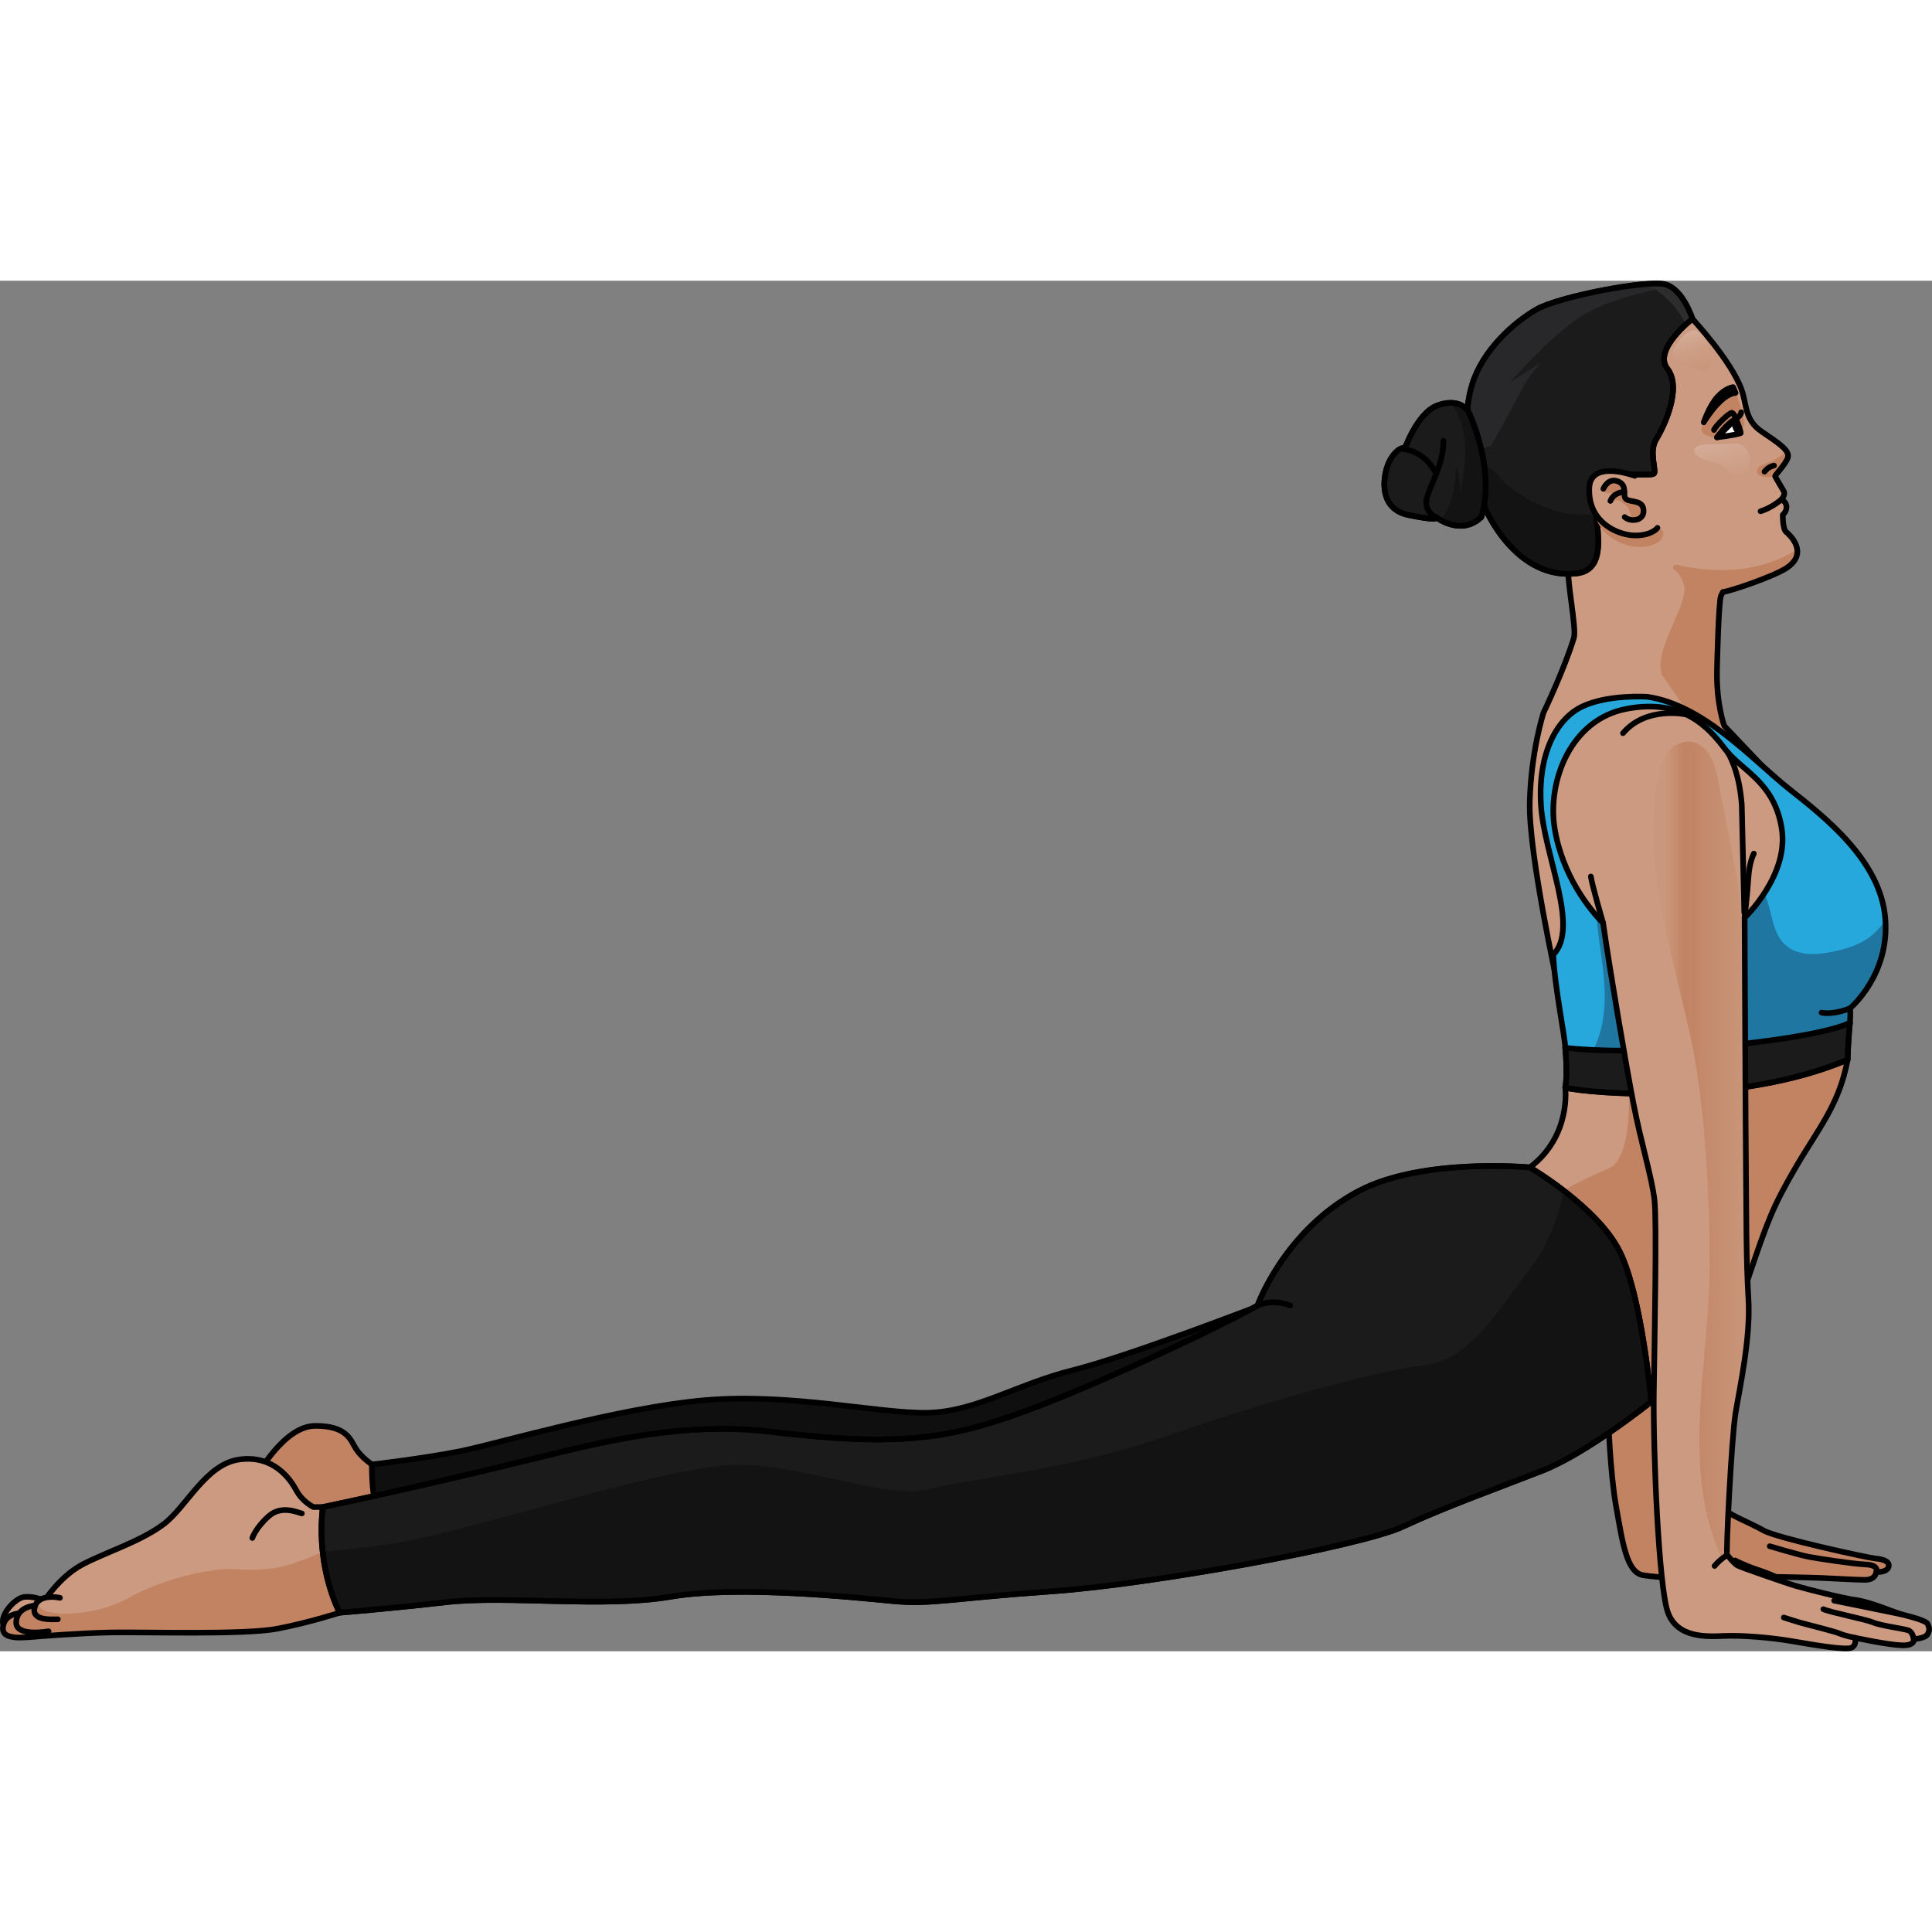 <?xml version="1.0" encoding="utf-8"?>
<!-- Created by: Science Figures, www.sciencefigures.org, Generator: Science Figures Editor -->
<svg version="1.1" id="Layer_1" xmlns="http://www.w3.org/2000/svg" xmlns:xlink="http://www.w3.org/1999/xlink" 
	 width="800px" height="800px" viewBox="0 0 342.457 242.936" enable-background="new 0 0 342.457 242.936"
	 xml:space="preserve">
<rect x="0" y="0" width="342.457" height="242.936" fill="#808080" stroke="none"/>
<g>
	<path fill="#CB9A80" d="M7.252,233.723c0,0-1.495-0.58-2.965-0.411c-1.471,0.168-4.004,2.777-3.772,4.58s6.738,0.735,6.738,0.735"
		/>
	<path fill="none" stroke="#000000" stroke-linecap="round" stroke-linejoin="round" stroke-miterlimit="10" d="M7.252,233.723
		c0,0-1.495-0.58-2.965-0.411c-1.471,0.168-4.004,2.777-3.772,4.58s6.738,0.735,6.738,0.735"/>
	<path fill="#C18362" d="M65.919,209.825c0,0-1.857-1.258-2.822-2.775c-0.965-1.517-1.517-4.069-7.172-4.069
		s-10.206,8.689-11.517,10.275s0,4.276,0,4.276l8.413,7.862l10.068-2.541l5.933-4.739L65.919,209.825z"/>
	<path fill="none" stroke="#000000" stroke-linecap="round" stroke-linejoin="round" stroke-miterlimit="10" d="M65.919,209.825
		c0,0-1.857-1.258-2.822-2.775c-0.965-1.517-1.517-4.069-7.172-4.069s-10.206,8.689-11.517,10.275s0,4.276,0,4.276l8.413,7.862
		l10.068-2.541l5.933-4.739L65.919,209.825z"/>
	<path fill="#CB9A80" d="M3.388,236.208c0,0-2.291,0.098-2.778,2.009s1.012,2.098,1.986,2.248s4.122-0.15,4.122-0.15
		s7.462-0.615,13.077-0.717s23.529,0.459,29.344-0.657c5.815-1.116,11.07-2.847,11.07-2.847s-1.325-15.85-2.989-18.723h-1.672
		c0,0-1.938-0.929-3.012-2.941c-1.073-2.012-4.024-6.305-10.061-5.5c-6.037,0.805-9.39,8.451-13.549,11.537
		s-10.329,4.964-14.354,7.11c-4.024,2.146-6.707,6.439-6.707,6.439"/>
	<path fill="#C18362" d="M2.596,240.465c0.974,0.15,4.122-0.15,4.122-0.15s7.462-0.615,13.077-0.717
		c5.615-0.102,23.529,0.459,29.344-0.657c5.815-1.116,11.07-2.847,11.07-2.847s-0.473-5.656-1.209-10.823h-1.805
		c0,0-5.432,2.605-8.952,2.988c-3.52,0.382-3.61,0.233-7.331,0.113c-3.722-0.12-12.257,1.805-17.767,4.94
		c-5.51,3.134-12.005,3.232-14.537,2.799c-0.685-0.117-1.527-0.623-2.39-1.29l-2.831,1.387c0,0-2.291,0.097-2.778,2.009
		C0.123,240.128,1.621,240.315,2.596,240.465z"/>
	<path fill="none" stroke="#000000" stroke-linecap="round" stroke-linejoin="round" stroke-miterlimit="10" d="M3.388,236.208
		c0,0-2.291,0.098-2.778,2.009s1.012,2.098,1.986,2.248s4.122-0.15,4.122-0.15s7.462-0.615,13.077-0.717s23.529,0.459,29.344-0.657
		c5.815-1.116,11.07-2.847,11.07-2.847s-1.325-15.85-2.989-18.723h-1.672c0,0-1.938-0.929-3.012-2.941
		c-1.073-2.012-4.024-6.305-10.061-5.5c-6.037,0.805-9.39,8.451-13.549,11.537s-10.329,4.964-14.354,7.11
		c-4.024,2.146-6.707,6.439-6.707,6.439"/>
	<path fill="#0F0F0F" stroke="#000000" stroke-linecap="round" stroke-linejoin="round" stroke-miterlimit="10" d="M221.919,182.191
		c0.148-0.08-21.937,8.466-31.815,10.936c-9.878,2.47-17.052,7.291-25.519,7.526s-24.225-3.528-39.513-2.234
		s-37.044,7.762-43.511,9.055c-6.468,1.294-15.641,2.352-15.641,2.352s-0.118,4.506,0.823,8.074
		c10.701,1.804,91.609-3.84,91.609-3.84l56.447-10.113l8.099-16.817L221.919,182.191z"/>
	<g>
		<g>
			<g>
				<path fill="#CB9A80" d="M305.644,78.922c0,0-1.414-3.795-1.303-9.773c0.009-0.495,0.275-12.395,0.717-13.32
					c0.109-0.229,0.222-0.438,0.334-0.655c1.247-0.111,9.235-2.822,11.39-4.321c3.884-2.702,0.413-5.841-0.196-6.35
					c-0.61-0.508-0.583-3.011-0.583-3.011s0.817-0.673,0.638-1.621c-0.179-0.947-0.949-1.028-0.949-1.028s0.882-0.86,0.476-1.547
					c-0.477-0.803-1.517-2.606-1.517-2.606c-0.079-0.231,1.82-2.066,2.25-3.339c0.431-1.273-1.784-2.662-4.658-4.63
					c-3.015-2.063-2.573-4.65-3.549-7.432c-1.778-5.06-8.705-12.538-8.705-12.538s-6.338-1.82-11.207,2.342
					c-4.869,4.162-19.537,29.398-17.42,35.591c0.744,2.178,2.07,3.848,3.533,5.218c1.068,0.355,2.12,0.705,3.164,1.05
					c-0.458,1.575,1.427,10.672,0.925,12.338c-1.637,5.432-5.399,13.311-5.399,13.311s-2.22,6.893-2.431,15.873
					c-0.211,8.979,4.803,31.687,4.803,31.687l9.684,0.989l13.792-19.15l2.771-9.201l13.039-7.759L305.644,78.922z"/>
				<path fill="#C18362" d="M298.773,51.15l0.311,0.09C298.848,50.588,298.773,51.15,298.773,51.15z"/>
				<path fill="#C18362" d="M311.465,33.95c0.172,1.263,3.185,0.741,3.185,0.741c-0.079-0.231,1.82-2.066,2.251-3.339
					c0.116-0.342,0.035-0.692-0.191-1.06c-0.7,0.507-1.815,1.285-2.562,1.66C312.989,32.535,311.294,32.686,311.465,33.95z"/>
				<path fill="#C18362" d="M305.058,55.829c0.11-0.229,0.222-0.438,0.334-0.655c1.247-0.111,9.236-2.822,11.391-4.321
					c1.172-0.816,1.667-1.67,1.78-2.481c0.017-0.253,0.033-0.514-0.008-0.789c-0.614,0.442-1.303,0.81-1.952,1.143
					c-2.449,1.257-5.146,2.009-7.872,2.352c-1.831,0.231-3.684,0.276-5.526,0.165c-1.079-0.065-2.154-0.184-3.223-0.35
					c-0.575-0.089-1.148-0.193-1.719-0.309c-0.398-0.081-1.183-0.419-1.532-0.086c-0.054,0.051-0.093,0.102-0.118,0.152
					c-0.23,0.444,0.443,0.722,0.674,0.966c0.242,0.255,0.437,0.625,0.62,0.925c0.387,0.634,0.625,1.356,0.703,2.095
					c-0.109,2.599-1.915,5.443-3.426,9.651c-1.583,4.409-0.451,5.761-0.451,5.761c1.401,2.027,2.801,4.054,4.201,6.081
					c0.555,0.803,1.1,1.722,1.679,2.639l5.032,0.153c0,0-1.414-3.795-1.303-9.773C304.35,68.654,304.616,56.755,305.058,55.829z"/>
				<path fill="none" stroke="#000000" stroke-linecap="round" stroke-linejoin="round" stroke-miterlimit="10" d="M305.644,78.922
					c0,0-1.414-3.795-1.303-9.773c0.009-0.495,0.275-12.395,0.717-13.32c0.109-0.229,0.222-0.438,0.334-0.655
					c1.247-0.111,9.235-2.822,11.39-4.321c3.884-2.702,0.413-5.841-0.196-6.35c-0.61-0.508-0.583-3.011-0.583-3.011
					s0.817-0.673,0.638-1.621c-0.179-0.947-0.949-1.028-0.949-1.028s0.882-0.86,0.476-1.547c-0.477-0.803-1.517-2.606-1.517-2.606
					c-0.079-0.231,1.82-2.066,2.25-3.339c0.431-1.273-1.784-2.662-4.658-4.63c-3.015-2.063-2.573-4.65-3.549-7.432
					c-1.778-5.06-8.705-12.538-8.705-12.538s-6.338-1.82-11.207,2.342c-4.869,4.162-19.537,29.398-17.42,35.591
					c0.744,2.178,2.07,3.848,3.533,5.218c1.068,0.355,2.12,0.705,3.164,1.05c-0.458,1.575,1.427,10.672,0.925,12.338
					c-1.637,5.432-5.399,13.311-5.399,13.311s-2.22,6.893-2.431,15.873c-0.211,8.979,4.803,31.687,4.803,31.687l9.684,0.989
					l13.792-19.15l2.771-9.201l13.039-7.759L305.644,78.922z"/>
				<path fill="#C18362" d="M304.301,27.878c0,0-2.824-0.278-2.714-1.652c0.11-1.374,3.182-6.262,6.048-6.342
					c0.847,1.789,1.61,5.132,1.563,5.578C309.045,26.915,304.301,27.878,304.301,27.878z"/>
				<path fill="none" stroke="#000000" stroke-linecap="round" stroke-linejoin="round" stroke-miterlimit="10" d="M314.457,32.766
					c0,0-1.013,0.16-1.683,1.084"/>
				<path fill="#1B1B1B" stroke="#000000" stroke-linecap="round" stroke-linejoin="round" stroke-miterlimit="10" d="
					M301.999,25.097c0,0,2.95-5.018,5.636-5.213l-0.431-1.025c0,0-1.284,0.103-2.762,1.712S301.999,25.097,301.999,25.097z"/>
				<path fill="none" stroke="#000000" stroke-linecap="round" stroke-linejoin="round" stroke-miterlimit="10" d="M304.341,27.763
					c0,0,1.688-2.374,3.037-3.103c1.348-0.728,1.253-1.346,1.253-1.346"/>
				<path fill="#FFFFFF" d="M307.691,24.478c0,0,0.802,1.789,0.865,2.532c-0.947,0.362-4.215,0.753-4.215,0.753L307.691,24.478z"/>
				<path fill="none" stroke="#000000" stroke-linecap="round" stroke-linejoin="round" stroke-miterlimit="10" d="M307.691,24.478
					c0,0,0.802,1.789,0.865,2.532c-0.947,0.362-4.215,0.753-4.215,0.753L307.691,24.478z"/>
				<path fill="none" stroke="#000000" stroke-linecap="round" stroke-linejoin="round" stroke-miterlimit="10" d="M307.691,24.478
					c0,0-0.33-1.01-0.702-1.069c-0.372-0.059-2.801,2.146-3.176,3.044"/>
				<path d="M308.225,25.795c0.207,0.604,0.133,1.176-0.162,1.277c-0.297,0.102-0.705-0.306-0.911-0.91
					c-0.206-0.604-0.133-1.176,0.164-1.277C307.611,24.783,308.019,25.191,308.225,25.795z"/>
				<path fill="#1B1B1B" stroke="#000000" stroke-linecap="round" stroke-linejoin="round" stroke-miterlimit="10" d="
					M283.112,34.849c6.364-0.885,9.578-0.213,10.067-0.668c0.489-0.455-0.968-3.895,0.399-6.089s4.63-9.067,1.982-12.486
					c-2.647-3.419,4.427-8.854,4.427-8.854s-1.678-5.353-4.911-6.126c-3.231-0.773-18.762,2.175-22.741,4.467
					c-3.978,2.292-9.498,7.17-11.371,13.241c-1.363,4.419-0.639,7.145-1.068,8.752c0.947,2.631,1.57,5.468,1.613,8.239
					c1.381,1.133,1.24,3.633,1.54,4.508c0.394,1.149,5.803,13.258,16.405,12.054C286.753,51.059,281.049,38.914,283.112,34.849z"/>
				<g>
					<path opacity="0.5" fill="#37373C" d="M259.897,27.086c0.359,0.998,0.672,2.025,0.924,3.069l3.391-0.829
						c0,0,2.421-4.046,5.714-10.419c0.926-1.793,2.21-3.297,3.572-4.546l-5.894,3.674c0,0,6.936-7.935,12.276-11.496
						c5.341-3.561,14.472-5.119,14.472-5.119l-0.648-0.916c-4.945-0.047-17.801,2.535-21.369,4.59
						c-3.978,2.292-9.498,7.17-11.371,13.241C259.603,22.753,260.327,25.479,259.897,27.086z"/>
				</g>
				<path fill="#2D2D2D" d="M294.365,2.22c-0.764-0.61-1.549-1.122-2.344-1.591c1.306-0.097,2.349-0.098,2.957,0.035
					c3.344,0.731,5.01,6.089,5.01,6.089s-0.499,0.374-1.19,0.988C297.84,5.692,296.368,3.818,294.365,2.22z"/>
				<path opacity="0.5" fill="#0C0C0C" d="M282.906,41.22c-7.5,1.446-15.257-4.079-17.122-6.469
					c-1.336-1.712-2.709-1.967-4.448-1.81c0.005,0.041,0.007,0.082,0.012,0.124c0.032,0.261,0.056,0.522,0.079,0.784
					c0.01,0.117,0.023,0.235,0.032,0.352c0.026,0.376,0.044,0.751,0.05,1.125c1.381,1.133,1.24,3.633,1.54,4.509
					c0.304,0.885,3.587,8.269,9.923,11.066c1.833,0.687,3.974,1.08,6.482,0.988C284.211,51.348,283.446,46.003,282.906,41.22z"/>
				<path fill="none" stroke="#000000" stroke-linecap="round" stroke-linejoin="round" stroke-miterlimit="10" d="M283.112,34.849
					c6.364-0.885,9.578-0.213,10.067-0.668c0.489-0.455-0.968-3.895,0.399-6.089s4.63-9.067,1.982-12.486
					c-2.647-3.419,4.427-8.854,4.427-8.854s-1.678-5.353-4.911-6.126c-3.231-0.773-18.762,2.175-22.741,4.467
					c-3.978,2.292-9.498,7.17-11.371,13.241c-1.363,4.419-0.639,7.145-1.068,8.752c0.947,2.631,1.57,5.468,1.613,8.239
					c1.381,1.133,1.24,3.633,1.54,4.508c0.394,1.149,5.803,13.258,16.405,12.054C286.753,51.059,281.049,38.914,283.112,34.849z"/>
				<path fill="#C18362" d="M290.456,36.614c0,0-7.815-2.952-8.056,2.098c-0.296,6.181,5.14,8.459,8.141,8.464
					c3.001,0.005,3.944-1.348,3.944-1.348s1.313-1.928-1.02-1.842"/>
				<path fill="#CB9A80" d="M289.765,34.591c0,0-7.815-2.952-8.056,2.098c-0.296,6.181,5.14,8.459,8.141,8.464
					c3.001,0.005,3.944-1.348,3.944-1.348"/>
				<path fill="#C18362" d="M284.384,36.535c0,0-0.232,0.916,0.275,1.073c0.508,0.157,1.555-0.106,1.777,0.184
					c0.223,0.289-1.117,0.773-0.925,1.097c0.192,0.324,1.22-0.234,1.631,0.183c0.411,0.417,1.222,0.615,1.599,1.477
					c0.377,0.862,0.537,1.855,0.537,1.855s2.364,0.043,2.051-1.657c-0.312-1.699-1.886-1.626-2.296-1.736
					c-0.41-0.11-1.155-0.569-1.104-1.472c0.053-0.903-1.144-2.226-1.779-2.127C285.514,35.513,284.987,35.74,284.384,36.535z"/>
				<path fill="none" stroke="#000000" stroke-linecap="round" stroke-linejoin="round" stroke-miterlimit="10" d="M289.765,34.591
					c0,0-7.815-2.952-8.056,2.098c-0.296,6.181,5.14,8.459,8.141,8.464c3.001,0.005,3.944-1.348,3.944-1.348"/>
				<path fill="none" stroke="#000000" stroke-linecap="round" stroke-linejoin="round" stroke-miterlimit="10" d="M284.204,36.875
					c0,0,0.859-2.072,2.652-1.288c1.792,0.785,0.564,2.645,1.468,3.183c0.904,0.538,2.954,0.091,3.006,1.979
					c0.053,1.888-2.341,2.029-3.349,1.145"/>
				<path fill="none" stroke="#000000" stroke-linecap="round" stroke-linejoin="round" stroke-miterlimit="10" d="M287.928,37.429
					c0,0-1.845-0.01-2.479,1.604"/>
			</g>
		</g>
		<path fill="none" stroke="#000000" stroke-linecap="round" stroke-linejoin="round" stroke-miterlimit="10" d="M315.691,38.844
			c0,0-1.724,1.46-3.62,2.018"/>
		<path fill="#1B1B1B" stroke="#000000" stroke-linecap="round" stroke-linejoin="round" stroke-miterlimit="10" d="M260.216,23.045
			c0,0-1.503-2.351-5.357-0.969c-3.854,1.382-5.964,8.241-5.964,7.78c0-0.461-1.3-0.172-2.486,1.903
			c-1.186,2.075-2.52,8.59,3.261,9.78c5.781,1.189,4.892,0.387,4.892,0.387s4.343,3.441,8.014-0.018
			C265.235,33.241,260.216,23.045,260.216,23.045z"/>
		<path opacity="0.5" fill="#0C0C0C" d="M257.223,21.646c0.509,0.936,1.052,1.855,1.466,2.836c1.713,4.057,0.974,8.68,0.207,13.017
			c-0.05-1.583-0.314-3.159-0.783-4.672c-0.092,2.18-0.311,4.381-1.04,6.437c-0.403,1.136-0.983,2.225-1.729,3.17
			c1.414,0.807,4.507,2.042,7.233-0.526c2.658-8.667-2.361-18.863-2.361-18.863S259.34,21.686,257.223,21.646z"/>
		<path fill="none" stroke="#000000" stroke-linecap="round" stroke-linejoin="round" stroke-miterlimit="10" d="M260.216,23.045
			c0,0-1.503-2.351-5.357-0.969c-3.854,1.382-5.964,8.241-5.964,7.78c0-0.461-1.3-0.172-2.486,1.903
			c-1.186,2.075-2.52,8.59,3.261,9.78c5.781,1.189,4.892,0.387,4.892,0.387s4.343,3.441,8.014-0.018
			C265.235,33.241,260.216,23.045,260.216,23.045z"/>
	</g>
	<path fill="#CB9A80" d="M285.074,201.485c0,0,0.302,9.76,1.409,15.897s1.811,11.547,4.729,12.062s10.76,0.716,14.938,1.622
		s8.583,1.904,9.103,0.591c0.521-1.314-0.501-1.907-0.501-1.907s6.032,0.099,8.24,0.198s6.263,0.33,7.581,0.33
		s1.879-0.626,2.011-1.384c1.285,0.033,2.175-0.33,2.208-1.154c0.033-0.824-1.187-1.154-2.406-1.253s-17.404-3.626-19.744-4.944
		c-2.34-1.318-6.064-2.802-6.493-3.428c-0.429-0.626-8.089-25.875-8.089-25.875L285.074,201.485z"/>
	<path fill="#C18362" d="M285.074,201.485c0,0,0.302,9.76,1.409,15.897s1.811,11.547,4.729,12.062s10.76,0.716,14.938,1.622
		s8.583,1.904,9.103,0.591c0.521-1.314-0.501-1.907-0.501-1.907s6.032,0.099,8.24,0.198s6.263,0.33,7.581,0.33
		s1.879-0.626,2.011-1.384c1.285,0.033,2.175-0.33,2.208-1.154c0.033-0.824-1.187-1.154-2.406-1.253s-17.404-3.626-19.744-4.944
		c-2.34-1.318-6.064-2.802-6.493-3.428c-0.429-0.626-8.089-25.875-8.089-25.875L285.074,201.485z"/>
	<path fill="none" stroke="#000000" stroke-linecap="round" stroke-linejoin="round" stroke-miterlimit="10" d="M285.074,201.485
		c0,0,0.302,9.76,1.409,15.897s1.811,11.547,4.729,12.062s10.76,0.716,14.938,1.622s8.583,1.904,9.103,0.591
		c0.521-1.314-0.501-1.907-0.501-1.907s6.032,0.099,8.24,0.198s6.263,0.33,7.581,0.33s1.879-0.626,2.011-1.384
		c1.285,0.033,2.175-0.33,2.208-1.154c0.033-0.824-1.187-1.154-2.406-1.253s-17.404-3.626-19.744-4.944
		c-2.34-1.318-6.064-2.802-6.493-3.428c-0.429-0.626-8.089-25.875-8.089-25.875L285.074,201.485z"/>
	<path fill="#CB9A80" d="M277.449,143.04c0,0,1.125,8.513-6.266,14.126c1.777,13.378,21.517,41.537,21.517,41.537
		s13.533-11.057,17.057-21.526s4.46-12.995,8.482-19.918c4.023-6.923,7.765-11.133,9.262-19.178
		C314.124,135.275,277.449,143.04,277.449,143.04z"/>
	<path fill="#C18362" d="M318.24,157.26c4.023-6.923,7.765-11.133,9.262-19.178c-8.641-1.813-26.999,0.785-38.918,2.851
		c0.198,2.522,0.912,14.642-3.51,16.463c-4.939,2.034-7.902,3.885-7.902,3.885l3.3,17.977c5.837,10.325,12.229,19.446,12.229,19.446
		s13.533-11.057,17.057-21.526C313.282,166.709,314.217,164.183,318.24,157.26z"/>
	<path fill="none" stroke="#000000" stroke-linecap="round" stroke-linejoin="round" stroke-miterlimit="10" d="M277.449,143.04
		c0,0,1.125,8.513-6.266,14.126c1.777,13.378,21.517,41.537,21.517,41.537s13.533-11.057,17.057-21.526s4.46-12.995,8.482-19.918
		c4.023-6.923,7.765-11.133,9.262-19.178C314.124,135.275,277.449,143.04,277.449,143.04z"/>
	<path fill="#1B1B1B" stroke="#000000" stroke-linecap="round" stroke-linejoin="round" stroke-miterlimit="10" d="M277.449,135.979
		c0,0,0.466,4.629,0,7.061c4.399,1.029,30.594,3.274,50.052-4.958c0.094-3.461,0.409-6.568,0.409-6.568L277.449,135.979z"/>
	<path fill="none" stroke="#000000" stroke-linecap="round" stroke-linejoin="round" stroke-miterlimit="10" d="M277.449,135.979
		c0,0,0.466,4.629,0,7.061c4.399,1.029,30.594,3.274,50.052-4.958c0.094-3.461,0.409-6.568,0.409-6.568L277.449,135.979z"/>
	<path id="changecolor_47_" fill="#26A8DC" d="M292.028,73.754c0,0-6.97-0.482-11.579,1.726s-7.869,8.429-7.307,17.459
		s6.908,21.754,2.184,26.517c0.188,5.508,2.123,14.736,2.123,16.523c16.671,1.786,45.102-1.637,50.461-4.466
		c0.149-1.935,0-2.531,0-2.531s7.145-5.953,6.252-16.076s-10.569-17.714-16.969-22.775C310.792,85.072,302.14,75.237,292.028,73.754
		z"/>
	<path opacity="0.3" fill="#0F0018" d="M331.077,116.576c-1.837,1.258-4.024,1.902-6.204,2.358c-2.87,0.601-6.202,0.793-8.383-1.166
		c-1.702-1.528-2.214-3.939-2.758-6.161c-0.544-2.222-1.37-4.627-3.361-5.754c-1.473-0.834-3.273-0.776-4.958-0.609
		c-2.702,0.268-5.382,0.755-8.005,1.456c-3.385,0.904-7.193,2.117-10.201,0.32c-0.577-0.345-1.186-0.811-1.845-0.676
		c-0.372,0.076-0.679,0.338-0.933,0.621c-1.609,1.796-1.59,4.488-1.342,6.887c0.409,3.945,1.192,7.855,1.336,11.818
		c0.133,3.662-0.339,7.445-2.028,10.677c16.831,0.784,40.657-2.27,45.515-4.834c0.149-1.935,0-2.531,0-2.531
		s6.937-5.801,6.268-15.673C333.359,114.586,332.332,115.717,331.077,116.576z"/>
	<path fill="none" stroke="#000000" stroke-linecap="round" stroke-linejoin="round" stroke-miterlimit="10" d="M292.028,73.754
		c0,0-6.97-0.482-11.579,1.726s-7.869,8.429-7.307,17.459s6.908,21.754,2.184,26.517c0.188,5.508,2.123,14.736,2.123,16.523
		c16.671,1.786,45.102-1.637,50.461-4.466c0.149-1.935,0-2.531,0-2.531s7.145-5.953,6.252-16.076s-10.569-17.714-16.969-22.775
		C310.792,85.072,302.14,75.237,292.028,73.754z"/>
	<path fill="#1B1B1B" stroke="#000000" stroke-linecap="round" stroke-linejoin="round" stroke-miterlimit="10" d="M271.183,157.166
		c0,0,11.976,7.024,15.909,14.891c3.934,7.867,5.607,26.646,5.607,26.646s-11.272,9.07-19.296,12.217s-17.307,6.451-24.702,9.912
		c-7.395,3.461-44.37,10.227-62.307,11.486c-17.937,1.259-21.398,2.36-28.006,1.731c-6.608-0.629-27.534-2.832-39.492-0.787
		c-11.958,2.045-28.951-0.264-39.807,0.969c-10.856,1.234-18.881,1.863-18.881,1.863s-4.248-7.71-2.989-18.723
		c14.161-2.989,27.534-6.136,39.02-8.968c11.486-2.832,25.332-6.136,40.122-4.406c14.79,1.731,25.174,2.203,36.031-0.629
		c10.856-2.832,26.59-10.07,36.031-14.475c9.44-4.406,14.475-7.238,14.475-7.238s4.742-13.333,17.937-20.297
		C252.163,155.379,271.183,157.166,271.183,157.166z"/>
	<path opacity="0.5" fill="#0C0C0C" d="M287.093,172.057c-2.06-4.12-6.324-8.006-9.921-10.776
		c-0.562,2.904-2.131,8.987-6.027,13.927c-5.319,6.745-10.265,16.076-18.808,17.031c-8.544,0.955-29.228,6.801-45.865,12.646
		s-34.174,7.363-41.818,9.302c-7.644,1.939-22.933-4.674-34.624-4.29c-11.691,0.384-40.919,9.788-55.308,12.955
		c-5.708,1.256-12.003,1.99-17.526,2.419c0.708,6.62,3.014,10.823,3.014,10.823s8.025-0.629,18.881-1.863
		c10.856-1.233,27.849,1.076,39.807-0.969c11.958-2.045,32.884,0.157,39.492,0.787c6.608,0.629,10.07-0.472,28.007-1.731
		s54.911-8.024,62.307-11.486c7.395-3.462,16.678-6.766,24.702-9.913c8.025-3.147,19.296-12.217,19.296-12.217
		S291.027,179.924,287.093,172.057z"/>
	<path fill="none" stroke="#000000" stroke-linecap="round" stroke-linejoin="round" stroke-miterlimit="10" d="M271.183,157.166
		c0,0,11.976,7.024,15.909,14.891c3.934,7.867,5.607,26.646,5.607,26.646s-11.272,9.07-19.296,12.217s-17.307,6.451-24.702,9.912
		c-7.395,3.461-44.37,10.227-62.307,11.486c-17.937,1.259-21.398,2.36-28.006,1.731c-6.608-0.629-27.534-2.832-39.492-0.787
		c-11.958,2.045-28.951-0.264-39.807,0.969c-10.856,1.234-18.881,1.863-18.881,1.863s-4.248-7.71-2.989-18.723
		c14.161-2.989,27.534-6.136,39.02-8.968c11.486-2.832,25.332-6.136,40.122-4.406c14.79,1.731,25.174,2.203,36.031-0.629
		c10.856-2.832,26.59-10.07,36.031-14.475c9.44-4.406,14.475-7.238,14.475-7.238s4.742-13.333,17.937-20.297
		C252.163,155.379,271.183,157.166,271.183,157.166z"/>
	<path fill="none" stroke="#000000" stroke-linecap="round" stroke-linejoin="round" stroke-miterlimit="10" d="M222.898,181.655
		c0,0,2.605-1.299,5.801,0"/>
	<path fill="#CB9A80" d="M309.243,112.907c0,0,7.915-7.512,6.573-15.83c-1.342-8.317-7.11-10.195-10.061-14.086
		c-2.951-3.89-7.512-8.988-17.44-7.11c-9.927,1.878-14.086,12.879-12.744,21.196c1.341,8.317,6.171,14.354,8.586,16.769
		c1.207,8.452,4.025,24.952,5.366,31.928c1.342,6.976,3.354,13.415,3.756,17.305c0.402,3.89,0,24.281-0.134,34.209
		c-0.134,9.927,0.847,34.209,2.503,38.77c1.656,4.561,6.888,4.293,9.973,4.159c3.085-0.134,8.183,0.268,12.074,0.939
		c3.89,0.671,9.331,1.584,10.404,1.181s0.728-1.792,0.728-1.792s5.641,1.224,8.202,1.33c2.561,0.106,2.18-1.095,2.18-1.095
		s2.089-0.094,2.498-0.913s0.247-1.06,0-1.74s-3.552-1.434-4.678-1.742c-1.126-0.307-5.55-2.196-7.904-2.504
		c-2.355-0.307-8.792-1.941-10.683-2.492c-1.89-0.551-9.989-3.368-10.501-3.676c-0.512-0.307-1.536-1.536-1.792-1.843
		c-0.256-0.307,0.768-20.736,1.484-25.138c0.717-4.402,2.712-13.29,2.284-20.335c-0.428-7.045-0.353-15.064-0.428-21.883
		C309.415,151.695,309.243,112.907,309.243,112.907z"/>
	<linearGradient id="SVGID_1_" gradientUnits="userSpaceOnUse" x1="295.2" y1="154.108" x2="311.906" y2="154.108">
		<stop  offset="0" style="stop-color:#C18362;stop-opacity:0.1"/>
		<stop  offset="0.197" style="stop-color:#C18362"/>
		<stop  offset="1" style="stop-color:#C18362;stop-opacity:0"/>
	</linearGradient>
	<path fill="url(#SVGID_1_)" d="M306.226,225.963c-0.027-0.032-0.058-0.069-0.077-0.092c-0.256-0.307,0.768-20.736,1.485-25.138
		c0.358-2.202,1.037-5.526,1.572-9.18c0.062-4.561,0.275-9.117,0.582-13.671c-0.282-6.395-0.232-13.348-0.299-19.368
		c-0.069-6.239-0.218-39.23-0.243-44.802c-1.351-7.878-2.808-15.737-4.377-23.574c-0.643-3.21-1.019-6.317-3.827-7.999
		c-1.759-1.053-4.168-0.15-5.433,1.464c-1.266,1.614-1.661,3.726-1.961,5.755c-2.352,15.901,3.195,30.757,6.308,46.131
		c1.162,5.735,1.809,11.563,2.266,17.397c0.557,7.114,0.831,14.251,0.823,21.387c-0.007,6.751-0.723,13.26-1.269,19.892
		c-0.89,10.804-1.256,22.245,3.432,32.307C305.684,226.659,305.969,226.375,306.226,225.963z"/>
	<path fill="none" stroke="#000000" stroke-linecap="round" stroke-linejoin="round" stroke-miterlimit="10" d="M309.243,112.907
		c0,0,7.915-7.512,6.573-15.83c-1.342-8.317-7.11-10.195-10.061-14.086c-2.951-3.89-7.512-8.988-17.44-7.11
		c-9.927,1.878-14.086,12.879-12.744,21.196c1.341,8.317,6.171,14.354,8.586,16.769c1.207,8.452,4.025,24.952,5.366,31.928
		c1.342,6.976,3.354,13.415,3.756,17.305c0.402,3.89,0,24.281-0.134,34.209c-0.134,9.927,0.847,34.209,2.503,38.77
		c1.656,4.561,6.888,4.293,9.973,4.159c3.085-0.134,8.183,0.268,12.074,0.939c3.89,0.671,9.331,1.584,10.404,1.181
		s0.728-1.792,0.728-1.792s5.641,1.224,8.202,1.33c2.561,0.106,2.18-1.095,2.18-1.095s2.089-0.094,2.498-0.913s0.247-1.06,0-1.74
		s-3.552-1.434-4.678-1.742c-1.126-0.307-5.55-2.196-7.904-2.504c-2.355-0.307-8.792-1.941-10.683-2.492
		c-1.89-0.551-9.989-3.368-10.501-3.676c-0.512-0.307-1.536-1.536-1.792-1.843c-0.256-0.307,0.768-20.736,1.484-25.138
		c0.717-4.402,2.712-13.29,2.284-20.335c-0.428-7.045-0.353-15.064-0.428-21.883C309.415,151.695,309.243,112.907,309.243,112.907z"
		/>
	<path fill="none" stroke="#000000" stroke-linecap="round" stroke-linejoin="round" stroke-miterlimit="10" d="M306.15,225.871
		c0,0-1.294,0.786-2.231,1.94"/>
	<path fill="none" stroke="#000000" stroke-linecap="round" stroke-linejoin="round" stroke-miterlimit="10" d="M328.827,240.545
		c0,0-1.727-0.316-2.737-0.749c-1.01-0.433-5.941-1.623-7.167-1.983s-2.741-0.866-2.741-0.866"/>
	<path fill="none" stroke="#000000" stroke-linecap="round" stroke-linejoin="round" stroke-miterlimit="10" d="M339.209,240.78
		c0,0-0.114-1.276-0.98-1.565c-0.866-0.289-5.037-0.856-6.229-1.39s-7.688-1.811-8.806-2.351"/>
	<path fill="none" stroke="#000000" stroke-linecap="round" stroke-linejoin="round" stroke-miterlimit="10" d="M298.897,76.886
		c0,0-7.094-1.559-11.216,3.312"/>
	<path fill="none" stroke="#000000" stroke-linecap="round" stroke-linejoin="round" stroke-miterlimit="10" d="M306.214,83.552
		c0,0,2.076,3.017,2.526,9.387l0.446,19.046"/>
	<path fill="none" stroke="#000000" stroke-linecap="round" stroke-linejoin="round" stroke-miterlimit="10" d="M309.243,112.907
		c0,0,0.503-4.38,0.675-7.153c0.171-2.773,0.957-4.21,0.957-4.21"/>
	<path fill="none" stroke="#000000" stroke-linecap="round" stroke-linejoin="round" stroke-miterlimit="10" d="M284.157,113.846
		c0,0-1.947-6.668-2.172-8.242"/>
	<path fill="none" stroke="#000000" stroke-linecap="round" stroke-linejoin="round" stroke-miterlimit="10" d="M314.752,229.75
		c0,0-1.136-0.586-3.26-1.275c-2.124-0.689-3.933-1.633-3.933-1.633"/>
	<path fill="none" stroke="#000000" stroke-linecap="round" stroke-linejoin="round" stroke-miterlimit="10" d="M332.584,228.893
		c0,0,0.576-1.23-1.863-1.343c-2.439-0.112-8.399-1.047-10.025-1.338c-1.626-0.291-7.006-1.895-7.006-1.895"/>
	
		<line fill="none" stroke="#000000" stroke-linecap="round" stroke-linejoin="round" stroke-miterlimit="10" x1="337.029" y1="236.385" x2="325.109" y2="233.96"/>
	<path fill="#C18362" d="M6.259,234.826c0,0-3.307,0.158-3.391,2.965c-0.079,2.659,5.741,1.599,5.741,1.599"/>
	<path fill="none" stroke="#000000" stroke-linecap="round" stroke-linejoin="round" stroke-miterlimit="10" d="M6.259,234.826
		c0,0-3.307,0.158-3.391,2.965c-0.079,2.659,5.741,1.599,5.741,1.599"/>
	<path fill="#CB9A80" d="M10.629,233.462c0,0-3.775-0.878-4.467,1.621s2.925,2.18,4.095,2.18"/>
	<path fill="#C18362" d="M7.243,235.33c-0.361-0.283-0.585-0.65-0.692-1.033c-0.169,0.215-0.303,0.474-0.389,0.785
		c-0.691,2.499,2.925,2.18,4.094,2.18l0.109-1.111C9.409,236.211,8.003,235.927,7.243,235.33z"/>
	<path fill="none" stroke="#000000" stroke-linecap="round" stroke-linejoin="round" stroke-miterlimit="10" d="M10.629,233.462
		c0,0-3.775-0.878-4.467,1.621s2.925,2.18,4.095,2.18"/>
	<path fill="none" stroke="#000000" stroke-linecap="round" stroke-linejoin="round" stroke-miterlimit="10" d="M53.509,218.505
		c-0.363,0-3.491-1.628-5.848,0.457c-2.358,2.086-2.933,3.891-2.933,3.891"/>
	<linearGradient id="SVGID_2_" gradientUnits="userSpaceOnUse" x1="304.749" y1="28.585" x2="308.753" y2="46.221">
		<stop  offset="0" style="stop-color:#D4AC97"/>
		<stop  offset="1" style="stop-color:#C18362;stop-opacity:0"/>
	</linearGradient>
	<path fill="url(#SVGID_2_)" d="M300.456,29.641c-0.177,0.215-0.211,0.501-0.023,0.88c0.702,1.416,3.457,1.463,4.714,2.202
		c1.154,0.679,2.17,1.756,3.505,1.862c0.15,0.012,0.305,0.01,0.446-0.044c0.177-0.067,0.313-0.21,0.431-0.358
		c1.27-1.591,0.796-4.919-1.536-5.27c-1.106-0.167-2.405,0.104-3.53,0.106C303.861,29.021,301.127,28.826,300.456,29.641z"/>
	<linearGradient id="SVGID_3_" gradientUnits="userSpaceOnUse" x1="298.975" y1="9.465" x2="301.871" y2="19.688">
		<stop  offset="0" style="stop-color:#D4AC97"/>
		<stop  offset="1" style="stop-color:#C18362;stop-opacity:0"/>
	</linearGradient>
	<path fill="url(#SVGID_3_)" d="M300.723,15.688c0.749,0.294,1.5,0.434,1.994,0.021c0.99-0.827,0.478-2.489,0.316-3.568
		c-0.19-1.268-1.1-2.462-2.15-3.159c-0.172-0.114-0.36-0.221-0.566-0.237c-0.171-0.013-0.341,0.037-0.501,0.099
		c-1.212,0.47-2.03,1.588-2.778,2.651c-0.168,0.238-0.339,0.483-0.414,0.764c-0.152,0.571,0.13,1.187,0.559,1.592
		c0.43,0.405,0.987,0.643,1.531,0.872C299.197,14.925,299.958,15.388,300.723,15.688z"/>
	<path fill="none" stroke="#000000" stroke-linecap="round" stroke-linejoin="round" stroke-miterlimit="10" d="M327.91,128.983
		c0,0-2.906,1.196-5.027,0.75"/>
	<path fill="#1B1B1B" stroke="#000000" stroke-linecap="round" stroke-linejoin="round" stroke-miterlimit="10" d="M248.895,29.856
		c0,0,3.508,0.295,5.469,3.994"/>
	<path fill="#1B1B1B" stroke="#000000" stroke-linecap="round" stroke-linejoin="round" stroke-miterlimit="10" d="M254.562,41.926
		c0,0-2.434-1.01-1.576-3.695c0.859-2.685,2.862-5.799,2.862-9.84"/>
</g>
</svg>